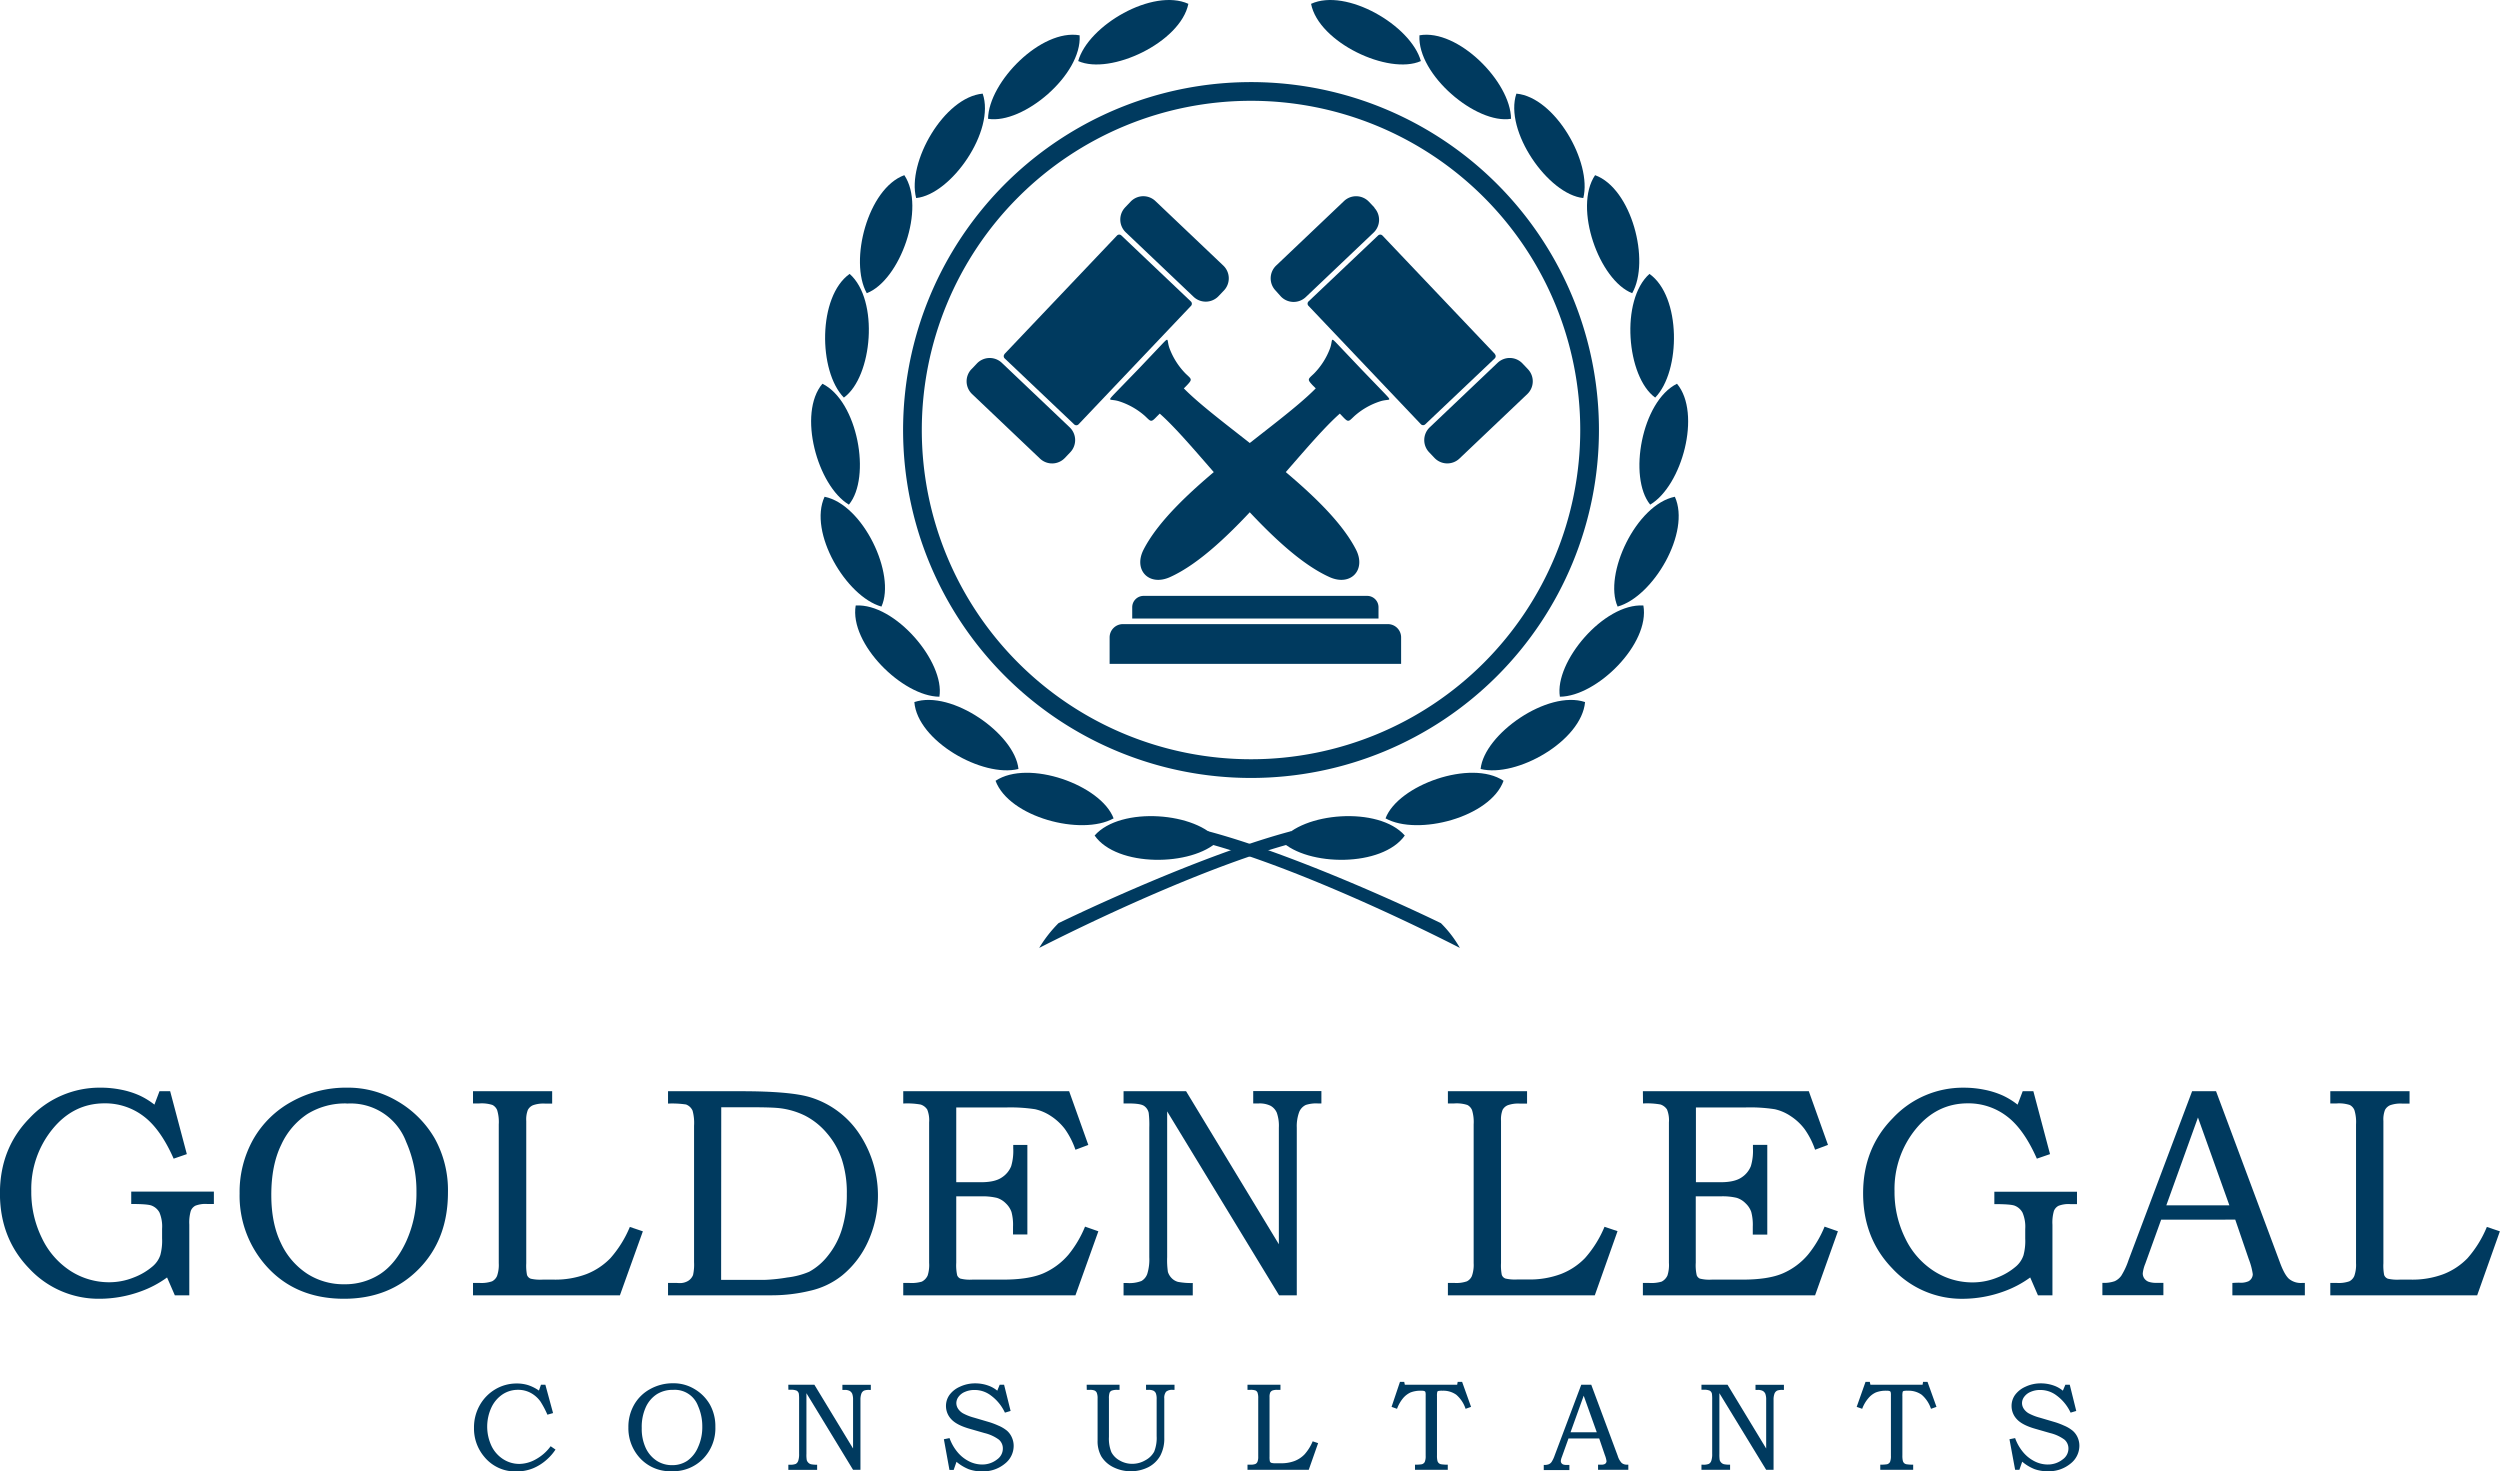 <?xml version="1.0" encoding="UTF-8"?> <svg xmlns="http://www.w3.org/2000/svg" xmlns:xlink="http://www.w3.org/1999/xlink" viewBox="0 0 808.5 475.8"><defs><style>.cls-1{fill:none;}.cls-2{clip-path:url(#clip-path);}.cls-3,.cls-4{fill:#003a5f;}.cls-3{fill-rule:evenodd;}</style><clipPath id="clip-path" transform="translate(-39.75 -53.1)"><rect class="cls-1" width="888" height="582"></rect></clipPath></defs><title>logo-azul-golden-legal-consultants</title><g id="Capa_2" data-name="Capa 2"><g id="Capa_1-2" data-name="Capa 1"><g class="cls-2"><path class="cls-3" d="M494.06,323.31c-7.29,10.29-31.47,10.06-40,1.73,6.71-9.25,31.58-11.33,40-1.73Z" transform="translate(-39.75 -53.1)"></path><path class="cls-3" d="M526,305.61c-4.27,11.8-27.76,17.93-38.17,12.15,4.05-10.77,27.65-19.21,38.17-12.15Z" transform="translate(-39.75 -53.1)"></path><path class="cls-3" d="M552.36,280.15c-1.15,12.62-22.21,24.53-33.78,21.64,1.16-11.33,21.75-25.68,33.78-21.64Z" transform="translate(-39.75 -53.1)"></path><path class="cls-3" d="M571.22,248.92c2.2,12.38-15,29.39-27,29.5-1.85-11.22,14.24-30.31,27-29.5Z" transform="translate(-39.75 -53.1)"></path><path class="cls-3" d="M581.4,213.75c5.21,11.45-6.94,32.28-18.51,35.52-4.63-10.41,6-33,18.51-35.52Z" transform="translate(-39.75 -53.1)"></path><path class="cls-3" d="M582.09,177.2c8,9.6,1.62,33-8.67,39.1-7.17-8.8-2.78-33.44,8.67-39.1Z" transform="translate(-39.75 -53.1)"></path><path class="cls-3" d="M573.19,141.68c10.29,7.29,10.18,31.47,1.85,40-9.26-6.71-11.34-31.58-1.85-40Z" transform="translate(-39.75 -53.1)"></path><path class="cls-3" d="M555.6,109.75c11.8,4.29,17.93,27.77,12,38.17-10.64-4.15-19.09-27.64-12-38.17Z" transform="translate(-39.75 -53.1)"></path><path class="cls-3" d="M530.15,83.38c12.49,1.15,24.53,22.2,21.64,33.77C540.44,116,526.1,95.4,530.15,83.38Z" transform="translate(-39.75 -53.1)"></path><path class="cls-3" d="M498.8,64.52c12.38-2.2,29.5,15,29.62,27-11.23,1.85-30.31-14.23-29.62-26.95Z" transform="translate(-39.75 -53.1)"></path><path class="cls-3" d="M463.75,54.34c11.33-5.21,32.27,6.94,35.51,18.51-10.41,4.62-33.08-6-35.51-18.51Z" transform="translate(-39.75 -53.1)"></path><path class="cls-3" d="M457.27,321.92c-24.87,6.59-59.47,22.1-75.2,29.73a41.67,41.67,0,0,0-6.24,8C399.77,347.49,433,332.56,457,326c2.66-1.51,1.38-3.24.23-4.05Z" transform="translate(-39.75 -53.1)"></path><path class="cls-3" d="M393.75,323.31c7.18,10.29,31.47,10.06,40,1.73-6.72-9.25-31.59-11.33-40-1.73Z" transform="translate(-39.75 -53.1)"></path><path class="cls-3" d="M361.71,305.61c4.4,11.8,27.77,17.93,38.18,12.15-4.05-10.77-27.54-19.21-38.18-12.15Z" transform="translate(-39.75 -53.1)"></path><path class="cls-3" d="M335.45,280.15c1,12.62,22.1,24.53,33.67,21.64-1.16-11.33-21.64-25.68-33.67-21.64Z" transform="translate(-39.75 -53.1)"></path><path class="cls-3" d="M316.48,248.92c-2.09,12.38,15.16,29.39,27.07,29.5,1.85-11.22-14.34-30.31-27.07-29.5Z" transform="translate(-39.75 -53.1)"></path><path class="cls-3" d="M306.42,213.75c-5.33,11.45,6.94,32.28,18.39,35.52,4.74-10.41-5.9-33-18.39-35.52Z" transform="translate(-39.75 -53.1)"></path><path class="cls-3" d="M305.72,177.2c-8.1,9.6-1.62,33,8.56,39.1,7.29-8.8,2.89-33.44-8.56-39.1Z" transform="translate(-39.75 -53.1)"></path><path class="cls-3" d="M314.52,141.68c-10.3,7.29-10.19,31.47-1.86,40,9.26-6.71,11.45-31.58,1.86-40Z" transform="translate(-39.75 -53.1)"></path><path class="cls-3" d="M332.21,109.75c-11.8,4.29-17.93,27.77-12.15,38.17,10.76-4.15,19.21-27.64,12.15-38.17Z" transform="translate(-39.75 -53.1)"></path><path class="cls-3" d="M357.55,83.38c-12.5,1.15-24.53,22.2-21.52,33.77,11.34-1.15,25.68-21.75,21.52-33.77Z" transform="translate(-39.75 -53.1)"></path><path class="cls-3" d="M388.9,64.52c-12.38-2.2-29.39,15-29.62,27,11.34,1.85,30.43-14.23,29.62-26.95Z" transform="translate(-39.75 -53.1)"></path><path class="cls-3" d="M424.07,54.34c-11.46-5.21-32.4,6.94-35.63,18.51,10.41,4.62,33.08-6,35.63-18.51Z" transform="translate(-39.75 -53.1)"></path><path class="cls-3" d="M430.43,321.92c24.87,6.59,59.58,22.1,75.31,29.73a37.14,37.14,0,0,1,6.13,8C488,347.49,454.72,332.56,430.78,326c-2.78-1.51-1.39-3.24-.35-4.05Z" transform="translate(-39.75 -53.1)"></path><path class="cls-3" d="M556.85,192.17A112.52,112.52,0,1,1,444.33,79.65,112.51,112.51,0,0,1,556.85,192.17ZM444.33,85.7A106.47,106.47,0,1,0,550.8,192.17,106.47,106.47,0,0,0,444.33,85.7Z" transform="translate(-39.75 -53.1)"></path><path class="cls-3" d="M409.58,245.81H481.9a3.67,3.67,0,0,1,3.66,3.66v3.67H405.91v-3.67a3.68,3.68,0,0,1,3.67-3.66" transform="translate(-39.75 -53.1)"></path><path class="cls-3" d="M402.89,254.94h85.7a4.29,4.29,0,0,1,4.28,4.29v8.57H398.6v-8.57a4.3,4.3,0,0,1,4.29-4.29" transform="translate(-39.75 -53.1)"></path><path class="cls-3" d="M523.2,167.57l-36.38-38.31a1,1,0,0,0-1.4,0L462.91,150.6a1,1,0,0,0,0,1.4l36.37,38.31a1,1,0,0,0,1.41,0L523.16,169a1,1,0,0,0,0-1.41" transform="translate(-39.75 -53.1)"></path><path class="cls-3" d="M487.51,180.3c2.77,2.92,1.5,1.64-1.46,2.61a23.23,23.23,0,0,0-8.26,4.72c-1.94,1.83-1.92,2.2-3.79.23l-.95-1c-13.11,11.57-35.39,44.14-55,52.91-6.75,3-11.84-2.34-8.47-8.92,9.78-19.1,43.45-39.66,55.68-52.15l-1-1c-1.87-2-1.51-1.93.42-3.77a23.18,23.18,0,0,0,5.14-8c1.12-2.9-.09-4.23,2.68-1.32l7.19,7.57.55.58Z" transform="translate(-39.75 -53.1)"></path><path class="cls-3" d="M484.24,120.21l-1.81-1.9a5.7,5.7,0,0,0-8-.21l-22,20.91a5.71,5.71,0,0,0-.21,8L454,149a5.71,5.71,0,0,0,8,.21l22-20.91a5.71,5.71,0,0,0,.21-8" transform="translate(-39.75 -53.1)"></path><path class="cls-3" d="M533.91,172.53l-1.81-1.91a5.69,5.69,0,0,0-8-.21l-22,20.91a5.7,5.7,0,0,0-.21,8l1.81,1.91a5.71,5.71,0,0,0,8,.2l22-20.91a5.69,5.69,0,0,0,.2-8" transform="translate(-39.75 -53.1)"></path><path class="cls-3" d="M364.62,167.57,401,129.26a1,1,0,0,1,1.41,0l22.5,21.37a1,1,0,0,1,0,1.4l-36.37,38.31a1,1,0,0,1-1.41,0L364.65,169a1,1,0,0,1,0-1.41" transform="translate(-39.75 -53.1)"></path><path class="cls-3" d="M400.31,180.3c-2.77,2.92-1.5,1.64,1.45,2.61a23.36,23.36,0,0,1,8.27,4.72c1.93,1.83,1.91,2.2,3.78.23l1-1c13.11,11.57,35.38,44.14,55,52.91,6.75,3,11.84-2.34,8.47-8.92-9.77-19.1-43.44-39.66-55.68-52.15l1-1c1.88-2,1.51-1.93-.42-3.77a23.32,23.32,0,0,1-5.14-8c-1.12-2.9.09-4.23-2.68-1.32l-7.18,7.57-.56.58Z" transform="translate(-39.75 -53.1)"></path><path class="cls-3" d="M403.58,120.21l1.81-1.9a5.68,5.68,0,0,1,8-.21l22,20.91a5.7,5.7,0,0,1,.21,8l-1.81,1.9a5.71,5.71,0,0,1-8,.21l-22-20.91a5.71,5.71,0,0,1-.2-8" transform="translate(-39.75 -53.1)"></path><path class="cls-3" d="M353.9,172.53l1.81-1.91a5.71,5.71,0,0,1,8-.21l22,20.91a5.71,5.71,0,0,1,.21,8l-1.82,1.91a5.69,5.69,0,0,1-8,.2l-22-20.91a5.69,5.69,0,0,1-.21-8" transform="translate(-39.75 -53.1)"></path><path class="cls-4" d="M214.7,500.92h1.42l2.49,9.17-1.83.52a29.76,29.76,0,0,0-2.25-4.26,9.3,9.3,0,0,0-3.14-2.78,8.49,8.49,0,0,0-4.15-1,8.93,8.93,0,0,0-4.9,1.43,10.39,10.39,0,0,0-3.63,4.2,14.74,14.74,0,0,0,0,12.54,10.45,10.45,0,0,0,3.82,4.29,9.6,9.6,0,0,0,5.18,1.5,11.11,11.11,0,0,0,5.36-1.51,14.62,14.62,0,0,0,4.76-4.21l1.57,1.08a15.85,15.85,0,0,1-2.64,3.08,15.57,15.57,0,0,1-4.67,3,14.15,14.15,0,0,1-5.32,1,12.94,12.94,0,0,1-10.41-4.75,14.13,14.13,0,0,1-3.32-9.39,14.49,14.49,0,0,1,1.84-7.24,13.89,13.89,0,0,1,5-5.16,13.44,13.44,0,0,1,7-1.91,12.21,12.21,0,0,1,3.7.54,13.58,13.58,0,0,1,3.46,1.75Z" transform="translate(-39.75 -53.1)"></path><path class="cls-4" d="M257.46,500.45a13,13,0,0,1,6.81,1.82,13.72,13.72,0,0,1,5.06,5.06,14.36,14.36,0,0,1,1.77,7.22,14.13,14.13,0,0,1-4,10.35,13.51,13.51,0,0,1-10.06,4,13.28,13.28,0,0,1-10.81-4.81,14.23,14.23,0,0,1-3.26-9.38,14.41,14.41,0,0,1,1.84-7.29,13.25,13.25,0,0,1,5.21-5.1A15,15,0,0,1,257.46,500.45Zm0,2.13a9.63,9.63,0,0,0-5.29,1.41,9.86,9.86,0,0,0-3.55,4.15,15.37,15.37,0,0,0-1.33,6.76,14.74,14.74,0,0,0,1.31,6.52,10,10,0,0,0,3.53,4.09,9,9,0,0,0,5,1.42,8.62,8.62,0,0,0,4.86-1.39,10.16,10.16,0,0,0,3.49-4.38,15.47,15.47,0,0,0,1.39-6.63,16.22,16.22,0,0,0-1.39-6.78,8,8,0,0,0-8-5.17Z" transform="translate(-39.75 -53.1)"></path><path class="cls-4" d="M294.69,500.92h8.43l12.51,20.63v-15.7a5.46,5.46,0,0,0-.27-2,2,2,0,0,0-.83-.93,3.4,3.4,0,0,0-1.64-.32h-.71v-1.66h9.19v1.66h-.49a4.6,4.6,0,0,0-1.65.2,1.79,1.79,0,0,0-.91,1,5.64,5.64,0,0,0-.3,2.06v22.58h-2.39l-15.08-24.78v19.63a10.52,10.52,0,0,0,.1,2,2,2,0,0,0,.5.83,1.85,1.85,0,0,0,.86.51,8.72,8.72,0,0,0,2,.16v1.66h-9.31v-1.66h.5a4.61,4.61,0,0,0,1.92-.27,1.84,1.84,0,0,0,.78-1,6.64,6.64,0,0,0,.28-2.27V505.85a14.33,14.33,0,0,0-.08-2,1.54,1.54,0,0,0-.68-1,4.48,4.48,0,0,0-2-.3h-.71Z" transform="translate(-39.75 -53.1)"></path><path class="cls-4" d="M363.05,500.92h1.42l2.11,8.48-1.84.55a14.44,14.44,0,0,0-4.61-5.61,8.65,8.65,0,0,0-5.23-1.72,7.54,7.54,0,0,0-3.11.62,4.85,4.85,0,0,0-2.07,1.61,3.43,3.43,0,0,0-.69,2,3.39,3.39,0,0,0,.53,1.79,4.79,4.79,0,0,0,1.62,1.53,16.33,16.33,0,0,0,3.55,1.39l5.15,1.52a25.91,25.91,0,0,1,2.75,1.06,11.22,11.22,0,0,1,2.8,1.67A6.19,6.19,0,0,1,367,518a6.67,6.67,0,0,1,.57,2.75,7.32,7.32,0,0,1-2.87,5.73,11,11,0,0,1-7.42,2.46,12.25,12.25,0,0,1-4.2-.68,14.63,14.63,0,0,1-4-2.41l-.91,2.62H346.8L345,518.55l1.83-.37a14.84,14.84,0,0,0,2.67,4.65,11.62,11.62,0,0,0,3.69,2.89,9.38,9.38,0,0,0,4.11,1,7.71,7.71,0,0,0,5-1.71,4.27,4.27,0,0,0,1.77-3.39,3.73,3.73,0,0,0-1.28-2.94,13,13,0,0,0-4.65-2.13l-4.93-1.42q-4.14-1.2-5.84-3.08a6.19,6.19,0,0,1-1.69-4.29,6.1,6.1,0,0,1,1.1-3.5,8.33,8.33,0,0,1,3.39-2.69,11.48,11.48,0,0,1,5-1.09,12.41,12.41,0,0,1,4.38.79,9.43,9.43,0,0,1,2.72,1.58Z" transform="translate(-39.75 -53.1)"></path><path class="cls-4" d="M391.18,500.92h10.63v1.66h-.71a4.82,4.82,0,0,0-1.86.26,1.33,1.33,0,0,0-.65.67,5.62,5.62,0,0,0-.21,1.91v12.39a11.61,11.61,0,0,0,.79,4.92,6.54,6.54,0,0,0,2.67,2.68,8,8,0,0,0,4.09,1.09,8.36,8.36,0,0,0,4.26-1.17,6.94,6.94,0,0,0,2.82-2.76,12,12,0,0,0,.8-5.05V505.6a5.08,5.08,0,0,0-.25-1.89,1.71,1.71,0,0,0-.78-.85,3.56,3.56,0,0,0-1.63-.28h-.77v-1.66h9.21v1.66H419a3,3,0,0,0-2.14.6,3.21,3.21,0,0,0-.58,2.24V518.1a11.74,11.74,0,0,1-1.3,5.78,9.32,9.32,0,0,1-3.79,3.67,12.73,12.73,0,0,1-11.47,0,9.42,9.42,0,0,1-3.8-3.44,10.06,10.06,0,0,1-1.21-5.18V505.42a4.92,4.92,0,0,0-.24-1.84,1.47,1.47,0,0,0-.69-.76,3.62,3.62,0,0,0-1.57-.24h-1Z" transform="translate(-39.75 -53.1)"></path><path class="cls-4" d="M443.19,500.92h10.66v1.66h-1a4.17,4.17,0,0,0-1.62.22,1.48,1.48,0,0,0-.69.64,3.58,3.58,0,0,0-.22,1.49v19.18a7.11,7.11,0,0,0,.1,1.58.85.85,0,0,0,.52.51,5.75,5.75,0,0,0,1.59.12H454a12.07,12.07,0,0,0,4.42-.74,9,9,0,0,0,3.23-2.15,14.79,14.79,0,0,0,2.62-4.21l1.76.59L463,528.43H443.19v-1.66h.87a4.22,4.22,0,0,0,1.69-.22,1.43,1.43,0,0,0,.67-.72,4.31,4.31,0,0,0,.24-1.72V505.4a5.41,5.41,0,0,0-.22-1.92,1.34,1.34,0,0,0-.63-.69,4.63,4.63,0,0,0-1.75-.21h-.87Z" transform="translate(-39.75 -53.1)"></path><path class="cls-4" d="M492.5,500h1.38l.19.92H511l.16-.92h1.44l2.89,8.08-1.77.63a10.21,10.21,0,0,0-3-4.54,7.25,7.25,0,0,0-4.49-1.31,5.46,5.46,0,0,0-1.36.09.51.51,0,0,0-.31.3,5.68,5.68,0,0,0-.09,1.38v19.09a7.26,7.26,0,0,0,.15,1.83,1.63,1.63,0,0,0,.43.73,1.55,1.55,0,0,0,.75.36,12.43,12.43,0,0,0,2.16.13v1.66h-10.6v-1.66a12.7,12.7,0,0,0,2.15-.12,1.52,1.52,0,0,0,1-.75,4.78,4.78,0,0,0,.3-2V504.37a3.75,3.75,0,0,0-.09-1.1.6.6,0,0,0-.34-.3,2.77,2.77,0,0,0-1-.11,8.87,8.87,0,0,0-3.44.55,6.92,6.92,0,0,0-2.44,1.87,11.61,11.61,0,0,0-1.95,3.43l-1.77-.63Z" transform="translate(-39.75 -53.1)"></path><path class="cls-4" d="M551.13,500.92h3.23l8.56,23a5.76,5.76,0,0,0,1.27,2.29,2.54,2.54,0,0,0,1.72.56h.44v1.66h-9.79v-1.66c.32,0,.63,0,.93,0a2.44,2.44,0,0,0,1.24-.2,1.09,1.09,0,0,0,.57-.94,9,9,0,0,0-.55-2l-1.82-5.33H547l-2.15,6a4.67,4.67,0,0,0-.33,1.28,1.17,1.17,0,0,0,.2.69,1.22,1.22,0,0,0,.56.44,3.2,3.2,0,0,0,1.15.15l.86,0v1.66H539v-1.66a4.15,4.15,0,0,0,1.65-.23,2.18,2.18,0,0,0,.88-.73,9.73,9.73,0,0,0,1-2.11Zm-3.47,15.38h8.49l-4.23-11.83Z" transform="translate(-39.75 -53.1)"></path><path class="cls-4" d="M590,500.92h8.43l12.5,20.63v-15.7a5.46,5.46,0,0,0-.27-2,2,2,0,0,0-.83-.93,3.37,3.37,0,0,0-1.64-.32h-.71v-1.66h9.19v1.66h-.49a4.5,4.5,0,0,0-1.64.2,1.81,1.81,0,0,0-.92,1,5.64,5.64,0,0,0-.3,2.06v22.58h-2.39L595.8,503.65v19.63a11.53,11.53,0,0,0,.1,2,2,2,0,0,0,.5.83,1.9,1.9,0,0,0,.86.51,8.72,8.72,0,0,0,2,.16v1.66H590v-1.66h.49a4.55,4.55,0,0,0,1.92-.27,1.79,1.79,0,0,0,.78-1,6.64,6.64,0,0,0,.28-2.27V505.85a14.33,14.33,0,0,0-.08-2,1.54,1.54,0,0,0-.68-1,4.43,4.43,0,0,0-2-.3H590Z" transform="translate(-39.75 -53.1)"></path><path class="cls-4" d="M643.06,500h1.38l.2.92h16.87l.16-.92h1.44l2.9,8.08-1.78.63a10.21,10.21,0,0,0-3-4.54,7.28,7.28,0,0,0-4.5-1.31,5.52,5.52,0,0,0-1.36.09.52.52,0,0,0-.3.3,5.68,5.68,0,0,0-.09,1.38v19.09a7.26,7.26,0,0,0,.15,1.83,1.62,1.62,0,0,0,.42.73,1.59,1.59,0,0,0,.76.36,12.26,12.26,0,0,0,2.16.13v1.66H647.83v-1.66a12.61,12.61,0,0,0,2.15-.12,1.54,1.54,0,0,0,1-.75,5,5,0,0,0,.29-2V504.37a3.75,3.75,0,0,0-.09-1.1.61.61,0,0,0-.33-.3,2.84,2.84,0,0,0-1-.11,8.87,8.87,0,0,0-3.44.55,6.8,6.8,0,0,0-2.43,1.87,11.19,11.19,0,0,0-2,3.43l-1.78-.63Z" transform="translate(-39.75 -53.1)"></path><path class="cls-4" d="M707.69,500.92h1.42l2.1,8.48-1.83.55a14.44,14.44,0,0,0-4.61-5.61,8.65,8.65,0,0,0-5.23-1.72,7.51,7.51,0,0,0-3.11.62,4.85,4.85,0,0,0-2.07,1.61,3.43,3.43,0,0,0-.69,2,3.39,3.39,0,0,0,.53,1.79,4.79,4.79,0,0,0,1.62,1.53,16.33,16.33,0,0,0,3.55,1.39l5.15,1.52a25.12,25.12,0,0,1,2.74,1.06,11.12,11.12,0,0,1,2.81,1.67,6.19,6.19,0,0,1,1.58,2.15,6.67,6.67,0,0,1,.57,2.75,7.35,7.35,0,0,1-2.87,5.73,11,11,0,0,1-7.42,2.46,12.25,12.25,0,0,1-4.2-.68,14.49,14.49,0,0,1-4-2.41l-.91,2.62h-1.38l-1.83-9.88,1.83-.37a14.84,14.84,0,0,0,2.67,4.65,11.62,11.62,0,0,0,3.69,2.89,9.38,9.38,0,0,0,4.11,1,7.71,7.71,0,0,0,5-1.71,4.27,4.27,0,0,0,1.77-3.39,3.77,3.77,0,0,0-1.28-2.94,13,13,0,0,0-4.65-2.13l-4.93-1.42q-4.14-1.2-5.84-3.08a6.19,6.19,0,0,1-1.69-4.29,6.1,6.1,0,0,1,1.1-3.5,8.33,8.33,0,0,1,3.39-2.69,11.48,11.48,0,0,1,5-1.09,12.45,12.45,0,0,1,4.38.79,9.43,9.43,0,0,1,2.72,1.58Z" transform="translate(-39.75 -53.1)"></path><path class="cls-4" d="M91.33,406h3.45l5.39,20.34-4.26,1.47q-4.26-9.66-9.79-13.77a20.47,20.47,0,0,0-12.54-4.12q-10.08,0-16.89,8.38a30.6,30.6,0,0,0-6.82,20,33.69,33.69,0,0,0,3.48,15.29,25.75,25.75,0,0,0,9.31,10.6A23,23,0,0,0,75,467.78a21.17,21.17,0,0,0,8-1.54,20.65,20.65,0,0,0,6.19-3.67A8.21,8.21,0,0,0,91.6,459a17.91,17.91,0,0,0,.57-5.4v-3.12a11.66,11.66,0,0,0-.87-5.3A4.94,4.94,0,0,0,88.81,443c-.82-.35-3-.53-6.62-.53v-4h26.73v4h-2.18a9,9,0,0,0-3.8.55,3.2,3.2,0,0,0-1.49,1.68,13.41,13.41,0,0,0-.48,4.45V472H96.29l-2.51-5.77a33.65,33.65,0,0,1-8.47,4.49A39.1,39.1,0,0,1,72,473.12a30.62,30.62,0,0,1-22.79-9.77q-9.48-9.77-9.48-24.34t9.6-24.32a31,31,0,0,1,23-9.84,33.33,33.33,0,0,1,6.62.66,27.21,27.21,0,0,1,6,1.9,24.25,24.25,0,0,1,4.74,2.93Z" transform="translate(-39.75 -53.1)"></path><path class="cls-4" d="M151.91,404.85a31.25,31.25,0,0,1,16.33,4.35,33,33,0,0,1,12.15,12.16,34.59,34.59,0,0,1,4.23,17.32q0,15.24-9.46,24.84T151,473.12q-16.38,0-25.95-11.54a34.12,34.12,0,0,1-7.81-22.52,34.73,34.73,0,0,1,4.4-17.48,31.86,31.86,0,0,1,12.5-12.24A36.06,36.06,0,0,1,151.91,404.85Zm0,5.11a23.18,23.18,0,0,0-12.71,3.38,23.78,23.78,0,0,0-8.51,10q-3.21,6.58-3.2,16.23,0,9.23,3.15,15.64a23.79,23.79,0,0,0,8.46,9.82,21.68,21.68,0,0,0,11.95,3.4,20.82,20.82,0,0,0,11.67-3.33q5.07-3.35,8.39-10.51a37.43,37.43,0,0,0,3.32-15.92,39.25,39.25,0,0,0-3.32-16.27,19.16,19.16,0,0,0-19.2-12.4Z" transform="translate(-39.75 -53.1)"></path><path class="cls-4" d="M192.72,406h25.6v4H216a10.07,10.07,0,0,0-3.88.53,3.39,3.39,0,0,0-1.66,1.52,8.5,8.5,0,0,0-.52,3.58v46a16,16,0,0,0,.24,3.78,2,2,0,0,0,1.23,1.23,14,14,0,0,0,3.83.29h3.55a28.66,28.66,0,0,0,10.6-1.78,21.84,21.84,0,0,0,7.76-5.15,36.13,36.13,0,0,0,6.29-10.11l4.21,1.42L240.23,472H192.72v-4h2.09a10.47,10.47,0,0,0,4.07-.52,3.52,3.52,0,0,0,1.61-1.72,10.88,10.88,0,0,0,.56-4.14v-44.9a13.14,13.14,0,0,0-.52-4.6,3.27,3.27,0,0,0-1.51-1.67,11.27,11.27,0,0,0-4.21-.5h-2.09Z" transform="translate(-39.75 -53.1)"></path><path class="cls-4" d="M255.79,410v-4h23.56q16.18,0,22.57,2a29.33,29.33,0,0,1,15.28,11.12,36.07,36.07,0,0,1,3.29,35.46,30.05,30.05,0,0,1-8.4,11,25.55,25.55,0,0,1-10.36,4.95A52.64,52.64,0,0,1,289.52,472H255.79v-4h2.74l.9.05a5.16,5.16,0,0,0,2.86-.71,4,4,0,0,0,1.59-1.89,15.67,15.67,0,0,0,.33-4.16V417.15a15.07,15.07,0,0,0-.48-4.86,3.76,3.76,0,0,0-2.12-2A30.51,30.51,0,0,0,255.79,410Zm17.17,57h14.31a54.73,54.73,0,0,0,7.08-.76,25.23,25.23,0,0,0,7.08-1.85,19.6,19.6,0,0,0,6.06-5.18,25.57,25.57,0,0,0,4.53-8.57,37.74,37.74,0,0,0,1.59-11.44A34.61,34.61,0,0,0,312,428.05a25.37,25.37,0,0,0-4.79-8.43,23,23,0,0,0-7.1-5.71,25.21,25.21,0,0,0-8.74-2.48c-1.74-.16-4.64-.24-8.72-.24H273Z" transform="translate(-39.75 -53.1)"></path><path class="cls-4" d="M331.86,406h53.65l6.2,17.37-4.16,1.56a26.11,26.11,0,0,0-3.41-6.7,18.19,18.19,0,0,0-4.43-4.14,15.5,15.5,0,0,0-5.21-2.27,52.79,52.79,0,0,0-9.5-.56H349v24.17h8c2.94,0,5.16-.49,6.66-1.49a7.79,7.79,0,0,0,3.11-3.71,17.41,17.41,0,0,0,.66-5.77v-1.09H372v28.95h-4.64v-2.5a16,16,0,0,0-.5-4.78,7.12,7.12,0,0,0-1.82-2.77,7,7,0,0,0-2.87-1.77A19.83,19.83,0,0,0,357,440h-8v21.45a15.44,15.44,0,0,0,.3,4.08,2,2,0,0,0,1,1.06,12.77,12.77,0,0,0,3.89.34h9.9q8.29,0,13-2a22.57,22.57,0,0,0,8.22-6.09,35.66,35.66,0,0,0,5.34-9.05l4.31,1.51L387.55,472H331.86v-4h1.89a11.75,11.75,0,0,0,4.12-.42,4.12,4.12,0,0,0,1.89-2,11.18,11.18,0,0,0,.47-4.09V416.08a9.33,9.33,0,0,0-.61-4.15,4,4,0,0,0-2.13-1.62,24.72,24.72,0,0,0-5.63-.33Z" transform="translate(-39.75 -53.1)"></path><path class="cls-4" d="M403.11,406h20.22l30,49.49V417.81a12.83,12.83,0,0,0-.66-4.85,4.73,4.73,0,0,0-2-2.24,8,8,0,0,0-3.92-.76h-1.71v-4h22.05v4H466a10.75,10.75,0,0,0-3.95.48,4.28,4.28,0,0,0-2.19,2.42,13.32,13.32,0,0,0-.73,4.95V472h-5.73l-36.19-59.48v47.13a26.17,26.17,0,0,0,.24,4.78,4.93,4.93,0,0,0,1.2,2,4.5,4.5,0,0,0,2.06,1.23,23,23,0,0,0,4.78.37v4H403.11v-4h1.18a10.8,10.8,0,0,0,4.61-.66,4.31,4.31,0,0,0,1.87-2.27,15.75,15.75,0,0,0,.66-5.44V417.81a32.7,32.7,0,0,0-.19-4.8,3.62,3.62,0,0,0-1.63-2.34c-.8-.47-2.4-.71-4.8-.71h-1.7Z" transform="translate(-39.75 -53.1)"></path><path class="cls-4" d="M508,406h25.6v4h-2.36a10.07,10.07,0,0,0-3.88.53A3.39,3.39,0,0,0,525.7,412a8.5,8.5,0,0,0-.52,3.58v46a16,16,0,0,0,.24,3.78,1.93,1.93,0,0,0,1.23,1.23,14,14,0,0,0,3.83.29H534a28.57,28.57,0,0,0,10.59-1.78,21.66,21.66,0,0,0,7.76-5.15,35.9,35.9,0,0,0,6.3-10.11l4.21,1.42L555.51,472H508v-4h2.08a10.4,10.4,0,0,0,4.07-.52,3.47,3.47,0,0,0,1.61-1.72,10.64,10.64,0,0,0,.57-4.14v-44.9a13.14,13.14,0,0,0-.52-4.6,3.27,3.27,0,0,0-1.51-1.67,11.34,11.34,0,0,0-4.22-.5H508Z" transform="translate(-39.75 -53.1)"></path><path class="cls-4" d="M571.06,406h53.66l6.2,17.36-4.17,1.56a25.86,25.86,0,0,0-3.41-6.69,17.64,17.64,0,0,0-4.43-4.14,15,15,0,0,0-5.21-2.27,52.39,52.39,0,0,0-9.49-.57h-16v24.18h8q4.41,0,6.67-1.49a7.78,7.78,0,0,0,3.1-3.72,17.08,17.08,0,0,0,.67-5.77v-1.09h4.64v29H606.6V449.8a16.39,16.39,0,0,0-.5-4.78,7,7,0,0,0-1.83-2.77,6.92,6.92,0,0,0-2.87-1.77,19.73,19.73,0,0,0-5.24-.48h-8v21.45a14.76,14.76,0,0,0,.31,4.08,2,2,0,0,0,1,1.07,12.83,12.83,0,0,0,3.88.33h9.91q8.3,0,13-2a22.23,22.23,0,0,0,8.21-6.09,35.48,35.48,0,0,0,5.35-9.05l4.31,1.51L626.75,472H571.06v-4H573a11.68,11.68,0,0,0,4.11-.42,4.14,4.14,0,0,0,1.9-2,11.18,11.18,0,0,0,.47-4.09V416.06a9.29,9.29,0,0,0-.62-4.15,4,4,0,0,0-2.12-1.62,24.84,24.84,0,0,0-5.64-.33Z" transform="translate(-39.75 -53.1)"></path><path class="cls-4" d="M693.89,406h3.45l5.39,20.34-4.26,1.47q-4.25-9.66-9.79-13.77a20.45,20.45,0,0,0-12.54-4.12q-10.08,0-16.89,8.38a30.65,30.65,0,0,0-6.81,20,33.69,33.69,0,0,0,3.48,15.29,25.73,25.73,0,0,0,9.3,10.6,23,23,0,0,0,12.37,3.64,21.17,21.17,0,0,0,8-1.54,20.72,20.72,0,0,0,6.18-3.67,8.15,8.15,0,0,0,2.37-3.54,17.91,17.91,0,0,0,.57-5.4v-3.12a11.63,11.63,0,0,0-.88-5.3,4.92,4.92,0,0,0-2.48-2.22q-1.23-.53-6.63-.53v-4h26.73v4h-2.17a9.07,9.07,0,0,0-3.81.55,3.2,3.2,0,0,0-1.49,1.68,13.49,13.49,0,0,0-.47,4.45V472h-4.69l-2.5-5.77a33.82,33.82,0,0,1-8.47,4.49,39.16,39.16,0,0,1-13.3,2.41,30.59,30.59,0,0,1-22.78-9.77q-9.49-9.77-9.49-24.34t9.61-24.32a31,31,0,0,1,23-9.84,33.25,33.25,0,0,1,6.62.66,27.47,27.47,0,0,1,6,1.9,24.51,24.51,0,0,1,4.73,2.93Z" transform="translate(-39.75 -53.1)"></path><path class="cls-4" d="M748.68,406h7.74L777,461.17c1,2.77,2,4.6,3,5.5a6,6,0,0,0,4.14,1.34h1v4H761.7v-4c.76-.06,1.5-.09,2.23-.09a6.22,6.22,0,0,0,3-.47,2.66,2.66,0,0,0,1.37-2.27A21.88,21.88,0,0,0,767,460.3l-4.37-12.77H738.67l-5.15,14.29a11.22,11.22,0,0,0-.8,3.07,2.83,2.83,0,0,0,.5,1.66,3,3,0,0,0,1.35,1.06,7.55,7.55,0,0,0,2.74.36c.85,0,1.54,0,2.08,0v4H719.66v-4a10.42,10.42,0,0,0,4-.54,5.38,5.38,0,0,0,2.11-1.75,23.81,23.81,0,0,0,2.36-5.09Zm-8.34,36.9h20.39L750.57,414.5Z" transform="translate(-39.75 -53.1)"></path><path class="cls-4" d="M793.37,406H819v4H816.6a10.11,10.11,0,0,0-3.88.53,3.39,3.39,0,0,0-1.66,1.52,8.5,8.5,0,0,0-.52,3.58v46a16,16,0,0,0,.24,3.78,2,2,0,0,0,1.23,1.23,14,14,0,0,0,3.83.29h3.55a28.66,28.66,0,0,0,10.6-1.78,21.84,21.84,0,0,0,7.76-5.15A36.13,36.13,0,0,0,844,449.89l4.21,1.42L840.87,472h-47.5v-4h2.08a10.43,10.43,0,0,0,4.07-.52,3.52,3.52,0,0,0,1.61-1.72,10.88,10.88,0,0,0,.56-4.14v-44.9a13.14,13.14,0,0,0-.52-4.6,3.23,3.23,0,0,0-1.51-1.67,11.27,11.27,0,0,0-4.21-.5h-2.08Z" transform="translate(-39.75 -53.1)"></path></g></g></g></svg> 